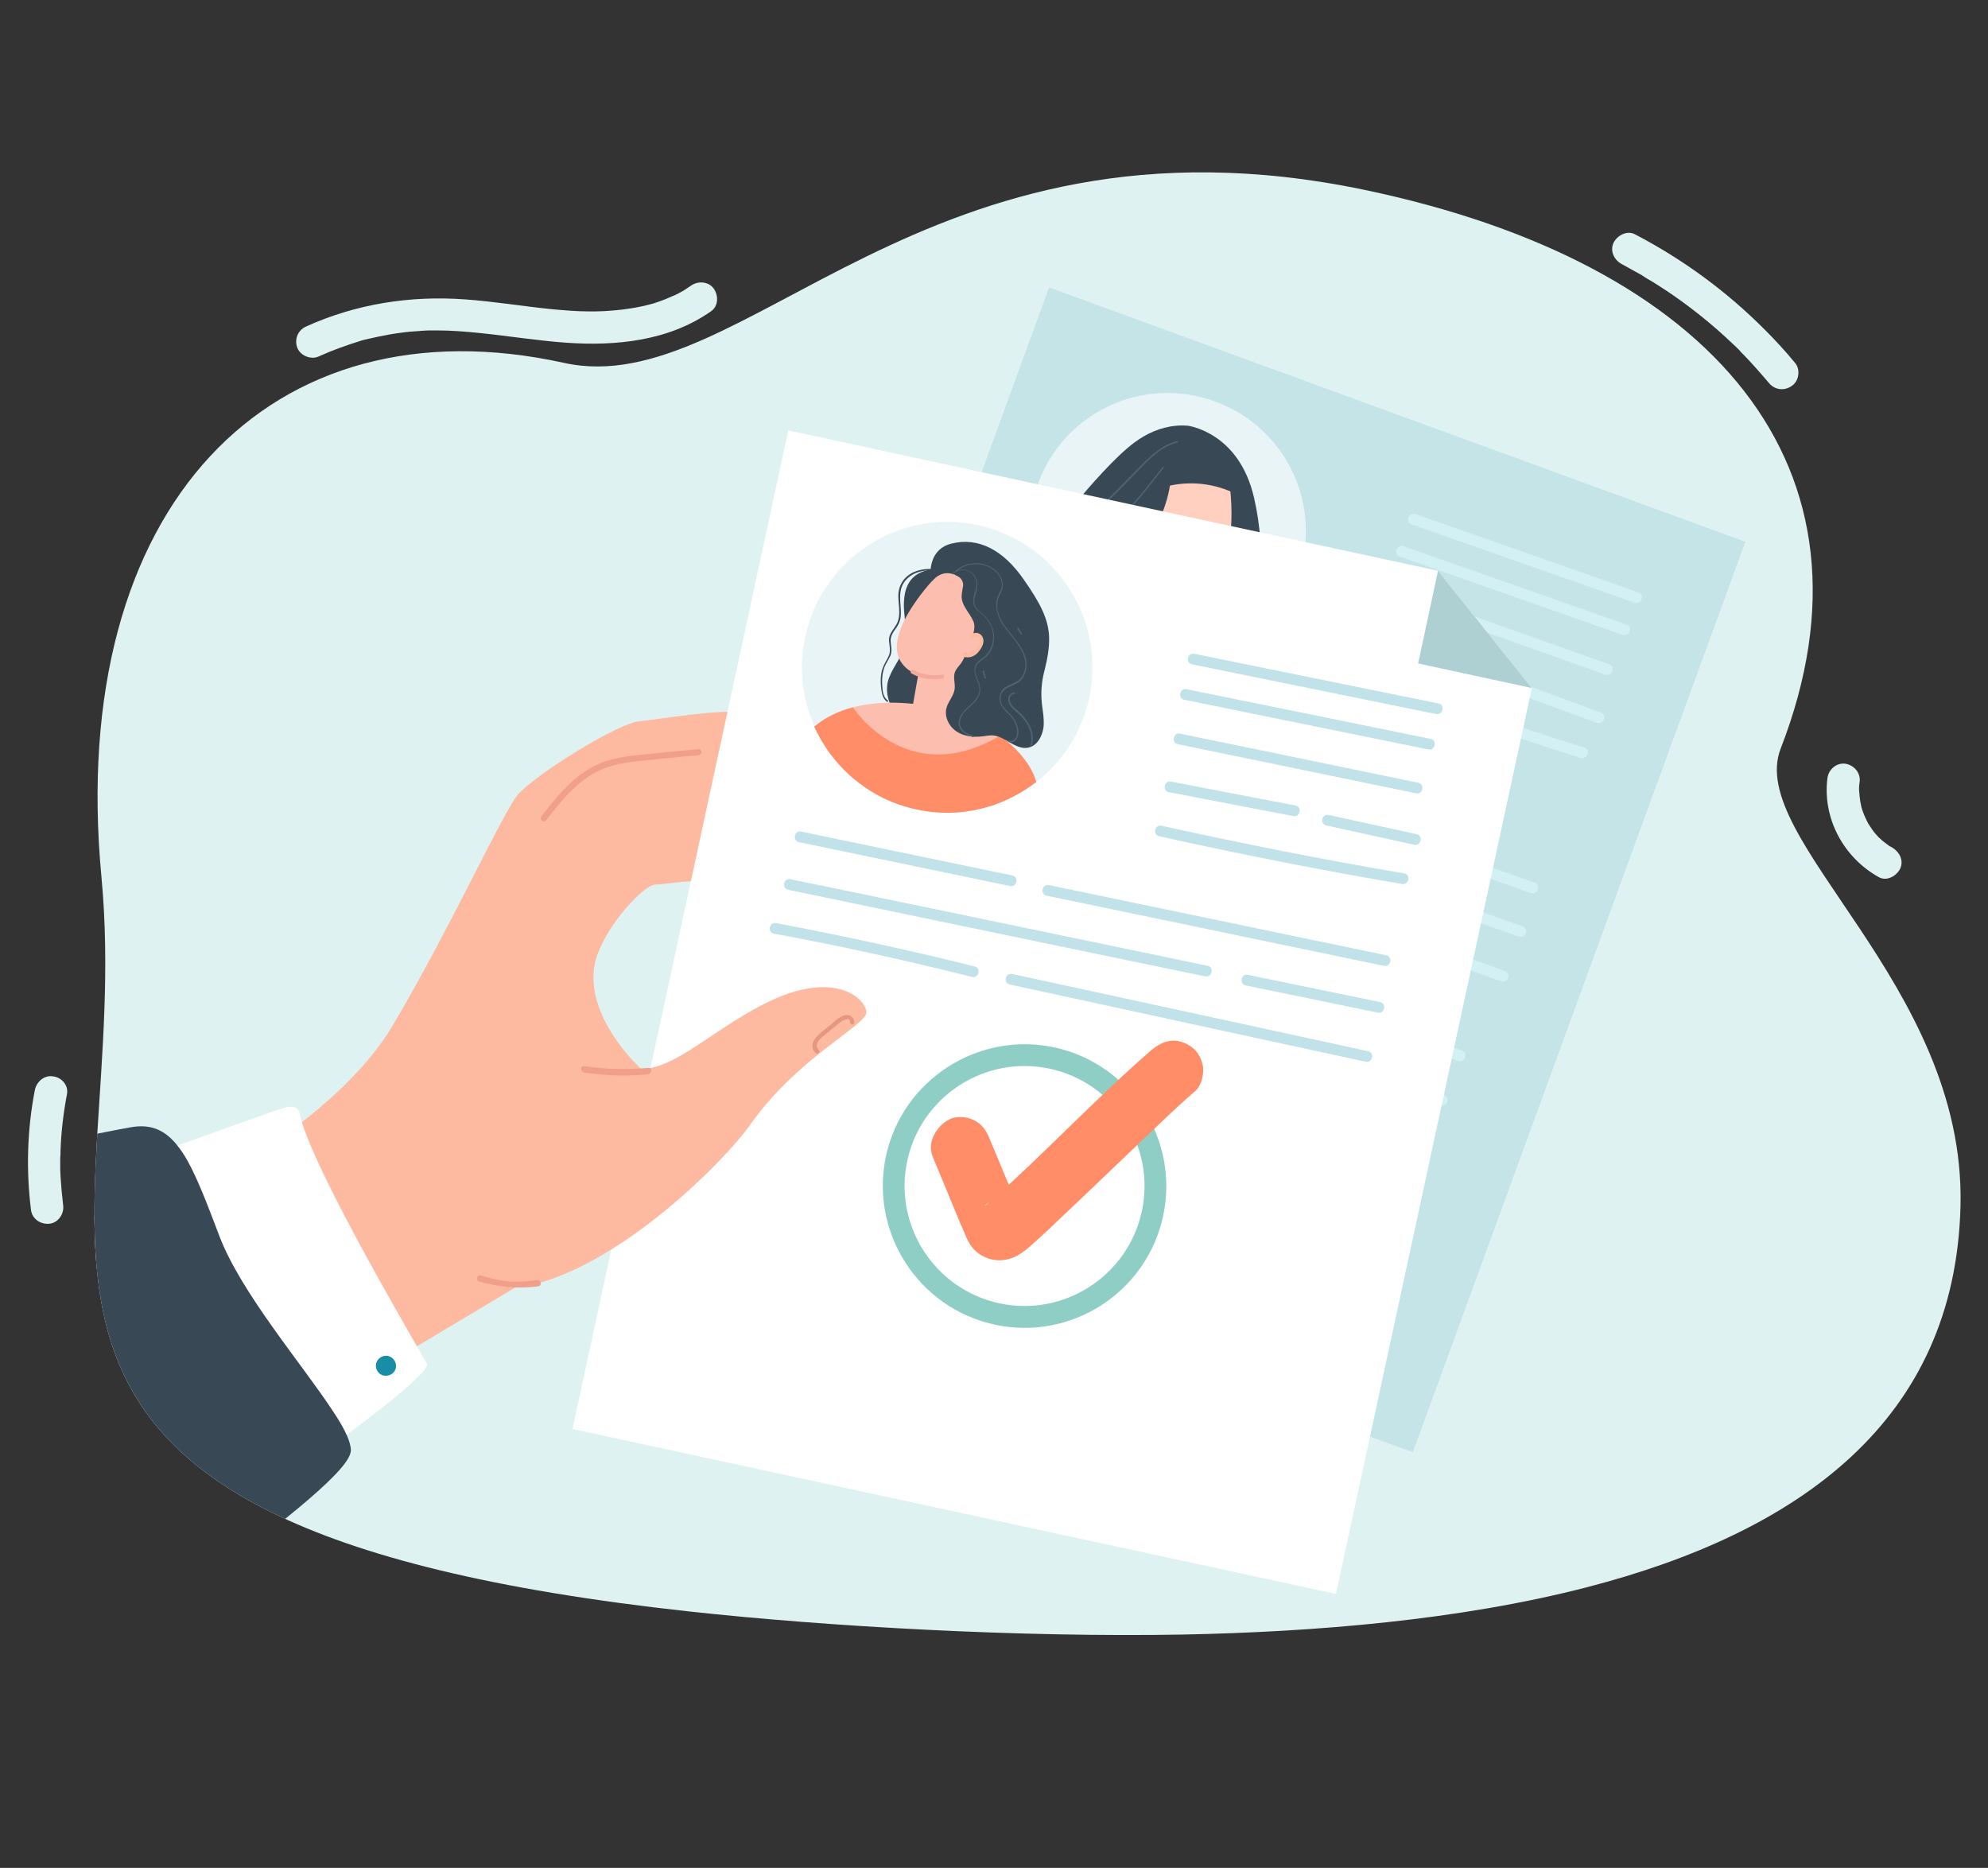 <?xml version="1.0" encoding="utf-8"?>
<!-- Generator: Adobe Illustrator 27.0.0, SVG Export Plug-In . SVG Version: 6.00 Build 0)  -->
<svg version="1.1" id="Camada_1" xmlns="http://www.w3.org/2000/svg" xmlns:xlink="http://www.w3.org/1999/xlink" x="0px" y="0px"
	 viewBox="0 0 679.9 638.8" style="enable-background:new 0 0 679.9 638.8;" xml:space="preserve">
<rect x="0" y="0" width="679.9" height="638.8" fill="#333333" stroke="none"/>
<style type="text/css">
	.st0{fill:#DFF2F2;}
	.st1{clip-path:url(#SVGID_00000093886984862108200260000007417120288155221678_);fill:#DFF2F2;}
	.st2{clip-path:url(#SVGID_00000093886984862108200260000007417120288155221678_);}
	.st3{fill:#C4E4E8;}
	.st4{fill:#E9F4F6;}
	.st5{fill:#384955;}
	.st6{fill:#FFCFBF;}
	.st7{fill:#FF9F89;}
	.st8{fill:#4D6371;}
	.st9{fill:#D3F0F4;}
	.st10{fill:#FDBAA0;}
	.st11{fill:#EF9F8A;}
	.st12{fill:#FFFFFF;}
	.st13{fill:#FCBFAF;}
	.st14{fill:#FF8D67;}
	.st15{fill:#F3A99C;}
	.st16{fill:#8FCEC5;}
	.st17{fill:#C0E2E8;}
	.st18{fill:#AFD0D3;}
	.st19{fill:#E79780;}
	.st20{fill:#198DA5;}
</style>
<g>
	<g>
		<path class="st0" d="M243.1,106.5c-14.4,10.1-32.4,11.9-49.5,10.7c-9.8-0.7-19.6-2.3-29.4-3.3c-4.9-0.5-9.8-0.9-14.7-0.9
			c-0.3,0-0.5,0-0.8,0c0.1,0,0.8,0,0.1,0c-0.6,0-1.2,0-1.8,0c-1.2,0-2.3,0.1-3.5,0.2c-2.1,0.1-4.3,0.3-6.4,0.6
			c-2.5,0.3-5.1,0.8-7.6,1.3c-1.2,0.3-2.4,0.5-3.6,0.8c-0.6,0.1-1.1,0.3-1.7,0.4c-0.2,0.1-0.5,0.1-0.7,0.2c-1.5,0.4,0.6-0.2-0.3,0.1
			c-4.8,1.5-9.6,3.2-14.2,5.3c-2.6,1.2-6.2-0.2-7.3-2.9c-1.1-2.9,0.1-6,2.9-7.3c17.2-7.8,35.8-10.7,54.6-9.3
			c9.7,0.7,19.4,2.3,29.1,3.3c4.4,0.4,8.8,0.8,13.2,0.8c0.5,0,0.9,0,1.4,0c0.3,0,1.1,0.1-0.1,0c0.2,0,0.5,0,0.7,0
			c1.1,0,2.1-0.1,3.2-0.1c2-0.1,3.9-0.3,5.9-0.5c2.3-0.3,4.5-0.6,6.7-1.1c1.1-0.2,2.2-0.5,3.3-0.8c-1.1,0.3,0.4-0.1,0.8-0.2
			c0.5-0.2,1-0.3,1.5-0.5c2.1-0.7,4.2-1.6,6.2-2.5c1-0.5,2-1,3-1.6c-1,0.6,0.4-0.3,0.7-0.5c0.5-0.3,1-0.7,1.5-1c2.4-1.7,6-1.5,7.8,1
			C245.8,101.1,245.7,104.8,243.1,106.5L243.1,106.5z"/>
	</g>
	<g>
		<path class="st0" d="M605,131c-2.8-3.3-5.7-6.6-8.7-9.7c-0.4-0.4-0.8-0.8-1.2-1.2c-0.4-0.5,0.1,0.1,0.2,0.1
			c-0.2-0.2-0.3-0.3-0.5-0.5c-0.8-0.8-1.6-1.6-2.4-2.3c-1.6-1.5-3.2-3-4.8-4.4c-6.5-5.7-13.5-11-20.8-15.6c-1.1-0.7-2.2-1.4-3.3-2
			c-0.5-0.3-1-0.6-1.4-0.9c-0.2-0.1-0.4-0.2-0.6-0.4c-1.3-0.8,0.6,0.3-0.2-0.1c-2.2-1.2-4.3-2.4-6.5-3.6c-2.6-1.3-4.3-4.4-3-7.3
			c1.2-2.5,4.5-4.4,7.3-3c16.5,8.6,31.5,19.6,44.6,32.8c3.6,3.6,7,7.3,10.2,11.2c1.9,2.2,1.4,6.1-1,7.8
			C610.3,133.8,607,133.4,605,131L605,131z"/>
	</g>
	<g>
		<path class="st0" d="M636,267.4c-0.1,0.7-0.2,1.4-0.2,2c0,0.3,0,0.5,0,0.8c-0.1,1.3-0.1-0.8,0-0.1c0.1,1.3,0.2,2.6,0.4,3.9
			c0.1,0.7,0.3,1.3,0.4,2c0.2,1-0.2-0.7,0,0c0.1,0.3,0.2,0.7,0.3,1c0.4,1.2,0.9,2.4,1.5,3.6c0.3,0.5,0.5,1.1,0.9,1.6
			c-0.4-0.6-0.3-0.6,0,0c0.2,0.3,0.4,0.6,0.6,0.9c0.7,1.1,1.5,2.1,2.4,3c0.1,0.1,0.2,0.2,0.3,0.3c0.3,0.3,0.2,0.2-0.3-0.3
			c0,0.1,0.5,0.5,0.6,0.6c0.5,0.5,1,0.9,1.5,1.3c0.5,0.4,1.1,0.8,1.6,1.2c0.2,0.2,0.5,0.3,0.7,0.4c1.2,0.8-1-0.6,0.2,0.1
			c2.5,1.4,4.3,4.3,3,7.3c-1.2,2.5-4.5,4.5-7.3,3c-12.1-6.7-19.4-20.2-17.6-34c0.4-2.9,3.2-5.3,6.2-4.8
			C634.1,261.7,636.4,264.3,636,267.4L636,267.4z"/>
	</g>
	<g>
		<path class="st0" d="M22.9,374.2c-1.2,6.4-2,12.9-2.2,19.4c0,0.8,0,1.6-0.1,2.4c0,0.4,0,0.7,0,1.1c0,0.1,0,1.5,0,0.9
			c0-0.6,0,0.5,0,0.6c0,0.4,0,0.9,0,1.3c0,0.8,0.1,1.6,0.1,2.4c0.2,3.3,0.5,6.6,0.9,9.9c0.4,2.9-1.7,6-4.7,6.3
			c-3,0.3-5.9-1.6-6.3-4.7c-1.7-13.6-1.3-27.5,1.3-40.9c0.5-2.8,3.1-5.3,6.2-4.8C21,368.4,23.5,371.1,22.9,374.2L22.9,374.2z"/>
	</g>
	<g>
		<defs>
			<path id="SVGID_1_" d="M34.7,300c11.8,125-67.9,221.7,201,251.1c47.6,5.2,113.4,8.9,168.9,7.9c45-0.9,94.5-4.9,138.2-16.2
				c72.2-18.7,126-56.7,127.7-130.6C672.2,336.4,596.9,287,609,256c37.3-96.2-23.2-166.2-142.5-191.1c-151-31.5-212,72.8-273.6,59.2
				C93,102.1,22.7,172.7,34.7,300z"/>
		</defs>
		<clipPath id="SVGID_00000029005669677485296220000016021260683068426399_">
			<use xlink:href="#SVGID_1_"  style="overflow:visible;"/>
		</clipPath>
		<path style="clip-path:url(#SVGID_00000029005669677485296220000016021260683068426399_);fill:#DFF2F2;" d="M34.7,300
			c11.8,125-67.9,221.7,201,251.1c47.6,5.2,113.4,8.9,168.9,7.9c45-0.9,94.5-4.9,138.2-16.2c72.2-18.7,126-56.7,127.7-130.6
			C672.2,336.4,596.9,287,609,256c37.3-96.2-23.2-166.2-142.5-191.1c-151-31.5-212,72.8-273.6,59.2C93,102.1,22.7,172.7,34.7,300z"
			/>
		<g style="clip-path:url(#SVGID_00000029005669677485296220000016021260683068426399_);">
			<g>
				
					<rect x="294.4" y="131.7" transform="matrix(0.939 0.343 -0.343 0.939 127.524 -126.354)" class="st3" width="253.6" height="331.6"/>
			</g>
			<g>
				<g>
					<path class="st4" d="M443.7,197.7c-3.9,10.8-11.4,19.3-20.7,24.7c-0.5,0.3-1.1,0.6-1.7,0.9c-4.5,2.4-9.5,4-14.6,4.9
						c-7.7,1.2-15.8,0.6-23.6-2.3c-7.3-2.7-13.6-7-18.6-12.4c-2.9-3.1-5.3-6.6-7.2-10.4c-1.4-2.7-2.5-5.5-3.3-8.3
						c-2.7-9.3-2.6-19.6,1-29.4c8.9-24.5,36-37.1,60.5-28.1C440.1,146.2,452.7,173.3,443.7,197.7z"/>
				</g>
				<g>
					<g>
						<path class="st5" d="M428.9,170.3c-5.1-22.5-22.6-24.7-22.6-24.7c-5.5-0.5-10.8,1.1-15.1,3.6c-4.3,2.5-7.8,5.9-11.2,9.3
							c-3.8,3.9-7.4,7.9-10.8,12c-0.7,0.8-1.3,1.7-1.4,2.7c-0.1,0.9,0.4,1.9,1,2.7c4.7,7.7,14,12.7,23.3,16
							c12.6,4.6,26,6.9,39.2,6.9C431.6,189.4,431.1,179.8,428.9,170.3z"/>
					</g>
					<g>
						<path class="st6" d="M421.4,223.3c-4.5,2.4-9.5,4-14.6,4.9c-7.7,1.2-15.8,0.6-23.6-2.3c-7.3-2.7-13.6-7-18.6-12.4
							c-2.9-3.1-5.3-6.6-7.2-10.4c4-1.7,8.8-2.8,14.1-3c3.9-0.2,8,0,12.2,0.7l0,0c2.2,0.3,4.4,0.8,6.6,1.4c3.9,1,7.5,2.3,10.9,3.9
							c3.9,1.8,7.4,3.9,10.4,6.2C416.1,215.6,419.4,219.4,421.4,223.3z"/>
					</g>
					<g>
						<g>
							<g>
								<g>
									<g>
										<path class="st6" d="M399.7,219.2c4.5,0.6,0.8-11.4,0.8-11.4l7.6-17.2c2.2-5,0.1-10.9-4.7-13.1c-4.8-2.2-7.3-2.4-9.5,2.6
											l-10.5,21.4C381.2,206.5,393.3,218.4,399.7,219.2z"/>
									</g>
								</g>
							</g>
						</g>
					</g>
					<g>
						<g>
							<g>
								<g>
									<path class="st6" d="M420.1,162.4c0,0,5.5,31.2-8.3,35.2c-8.5,2.5-16-4.3-24.3-15.7C380.4,172.2,406.4,137.2,420.1,162.4z"
										/>
								</g>
							</g>
						</g>
					</g>
					<g>
						<g>
							<g>
								<g>
									<g>
										<path class="st7" d="M395.4,193.4c3.2,3,6.8,4.9,11.1,5.4c0.9,0.1,1.1-1.4,0.1-1.5c-4.1-0.4-7.4-2.3-10.4-5.1
											C395.5,191.5,394.7,192.7,395.4,193.4L395.4,193.4z"/>
									</g>
								</g>
							</g>
						</g>
					</g>
					<g>
						<path class="st5" d="M422.4,165.9c0.5-1.8,0-3.7-1-5.3c-0.9-1.6-2.3-2.9-3.6-4.2c-1.2-1.1-2.4-2.3-3.9-3
							c-1.5-0.7-3.2-0.9-4.9-0.9c-5.1-0.2-10.4,0.6-14.9,3.1c-0.2,0.1-0.4,0.2-0.5,0.5c-0.1,0.2,0,0.4,0,0.5c1,3.4,2.3,7.1,1.3,10.5
							c2.2-0.3,4.4-0.9,6.6-1.3c7-1.2,14.3-0.2,20.7,2.9L422.4,165.9z"/>
					</g>
					<g>
						<path class="st5" d="M400.6,162.2l-1.3-3c-4.6-0.1-9.1,2.3-12.1,5.8c-3,3.5-4.5,8.2-4.6,12.8c-0.1,2.3,0.2,4.7,1.6,6.5
							c1,1.4,2.6,2.3,4.1,3.1c0.3,0.2,0.7,0.4,1,0.3c0.4,0,0.7-0.3,0.9-0.6C396.3,180.4,399.9,171.4,400.6,162.2z"/>
					</g>
					<g>
						<g>
							<path class="st8" d="M402.6,150.8c-5,1.3-8.8,4.7-12.3,8.3c-4.7,4.8-9.4,9.6-14.1,14.3c-0.3,0.2,0.1,0.7,0.3,0.4
								c4.4-4.3,8.7-8.6,12.9-13c3.8-3.9,7.7-8.1,13.2-9.4C403,151.2,402.9,150.7,402.6,150.8L402.6,150.8z"/>
						</g>
					</g>
					<g>
						<g>
							<path class="st8" d="M397.6,159.8c-5.2,6.3-10.2,13.7-16.8,18.5c-0.3,0.2,0.1,0.6,0.3,0.4c6.7-4.9,11.7-12.3,16.9-18.7
								C398.3,159.9,397.8,159.6,397.6,159.8L397.6,159.8z"/>
						</g>
					</g>
				</g>
				<g>
					<path class="st5" d="M421.4,223.3c-4.5,2.4-9.5,4-14.6,4.9c-7.7,1.2-15.8,0.6-23.6-2.3c-7.3-2.7-13.6-7-18.6-12.4
						c-2.9-3.1-5.3-6.6-7.2-10.4c4-1.7,8.8-2.8,14.1-3c3.6,3.6,10.9,10.1,18.8,13.8l0,0c3.8,1.8,7.8,2.9,11.5,2.7
						c3.5-0.2,6.9-1.5,9.8-4.5C416.1,215.6,419.4,219.4,421.4,223.3z"/>
				</g>
			</g>
			<g>
				<g>
					<path class="st9" d="M340.9,239.8c22,7.8,44,15.6,65.9,23.4c2.3,0.8,3.7-2.7,1.4-3.5c-22-7.8-44-15.6-65.9-23.4
						C340,235.5,338.6,239,340.9,239.8L340.9,239.8z"/>
				</g>
			</g>
			<g>
				<g>
					<path class="st9" d="M335.3,254.6c15.8,5.6,31.6,11.2,47.4,16.8c20.1,7.1,40.2,14.3,60.3,21.4c7.5,2.7,15,5.3,22.5,8
						c2.3,0.8,3.7-2.7,1.4-3.5c-15.8-5.6-31.6-11.2-47.4-16.8c-20.1-7.1-40.2-14.3-60.3-21.4c-7.5-2.7-15-5.3-22.5-8
						C334.4,250.3,333,253.8,335.3,254.6L335.3,254.6z"/>
				</g>
			</g>
			<g>
				<g>
					<path class="st9" d="M418.1,268c28.6,10.2,57.3,20.4,85.9,30.5c6.5,2.3,13,4.6,19.5,6.9c2.3,0.8,3.7-2.7,1.4-3.5
						c-28.6-10.2-57.3-20.4-85.9-30.5c-6.5-2.3-13-4.6-19.5-6.9C417.2,263.7,415.8,267.2,418.1,268L418.1,268z"/>
				</g>
			</g>
			<g>
				<g>
					<path class="st9" d="M478.1,305.7c13.8,4.9,27.5,9.7,41.3,14.6c2.3,0.8,3.7-2.7,1.4-3.5c-13.8-4.9-27.5-9.7-41.3-14.6
						C477.3,301.4,475.9,304.9,478.1,305.7L478.1,305.7z"/>
				</g>
			</g>
			<g>
				<g>
					<path class="st9" d="M328.7,268.1c20.8,6.9,41.5,14.5,61.8,22.7c2.2,0.9,3.6-2.6,1.4-3.5c-20.4-8.2-41-15.8-61.8-22.7
						C327.8,263.9,326.4,267.4,328.7,268.1L328.7,268.1z"/>
				</g>
			</g>
			<g>
				<g>
					<path class="st9" d="M402.3,295c37,13.5,74,27.1,111,40.6c2.3,0.8,3.7-2.7,1.4-3.5c-37-13.5-74-27.1-111-40.6
						C401.4,290.7,400.1,294.2,402.3,295L402.3,295z"/>
				</g>
			</g>
			<g>
				<g>
					<path class="st9" d="M314.5,297.1c15.8,5.6,31.6,11.2,47.4,16.8c20.1,7.1,40.2,14.3,60.3,21.4c7.5,2.7,15,5.3,22.5,8
						c2.3,0.8,3.7-2.7,1.4-3.5c-15.8-5.6-31.6-11.2-47.4-16.8c-20.1-7.1-40.2-14.3-60.3-21.4c-7.5-2.7-15-5.3-22.5-8
						C313.6,292.8,312.2,296.3,314.5,297.1L314.5,297.1z"/>
				</g>
			</g>
			<g>
				<g>
					<path class="st9" d="M457.3,348.2c13.8,4.9,27.5,9.7,41.3,14.6c2.3,0.8,3.7-2.7,1.4-3.5c-13.8-4.9-27.5-9.7-41.3-14.6
						C456.4,343.9,455,347.4,457.3,348.2L457.3,348.2z"/>
				</g>
			</g>
			<g>
				<g>
					<path class="st9" d="M307.9,310.6c20.8,6.9,41.5,14.5,61.8,22.7c2.2,0.9,3.6-2.6,1.4-3.5c-20.4-8.2-41-15.8-61.8-22.7
						C307,306.4,305.6,309.9,307.9,310.6L307.9,310.6z"/>
				</g>
			</g>
			<g>
				<g>
					<path class="st9" d="M381.5,337.5c37,13.5,74,27.1,111,40.6c2.3,0.8,3.7-2.7,1.4-3.5c-37-13.5-74-27.1-111-40.6
						C380.6,333.2,379.2,336.6,381.5,337.5L381.5,337.5z"/>
				</g>
			</g>
			<g>
				<g>
					<g>
						<path class="st9" d="M482.7,179.3c25.4,8.9,50.8,17.9,76.3,26.8c2.3,0.8,3.7-2.7,1.4-3.5c-25.4-8.9-50.8-17.9-76.3-26.8
							C481.8,175,480.4,178.5,482.7,179.3L482.7,179.3z"/>
					</g>
				</g>
				<g>
					<g>
						<path class="st9" d="M478.6,190.3c25.4,8.9,50.8,17.9,76.3,26.8c2.3,0.8,3.7-2.7,1.4-3.5c-25.4-8.9-50.8-17.9-76.3-26.8
							C477.8,186,476.4,189.5,478.6,190.3L478.6,190.3z"/>
					</g>
				</g>
				<g>
					<g>
						<path class="st9" d="M474.6,204.3c24.8,8.8,49.6,17.6,74.4,26.4c2.3,0.8,3.7-2.7,1.4-3.5c-24.8-8.8-49.6-17.6-74.4-26.4
							C473.7,200,472.3,203.5,474.6,204.3L474.6,204.3z"/>
					</g>
				</g>
				<g>
					<g>
						<path class="st9" d="M469.6,219.4c13,4.4,26,8.8,38.9,13.3c2.3,0.8,3.7-2.7,1.4-3.5c-13-4.4-26-8.8-38.9-13.3
							C468.7,215.1,467.3,218.6,469.6,219.4L469.6,219.4z"/>
					</g>
				</g>
				<g>
					<g>
						<path class="st9" d="M518.7,237.1c9.1,3.4,18.3,6.8,27.4,10.1c2.3,0.8,3.7-2.7,1.4-3.5c-9.1-3.4-18.3-6.8-27.4-10.1
							C517.8,232.8,516.4,236.3,518.7,237.1L518.7,237.1z"/>
					</g>
				</g>
				<g>
					<g>
						<path class="st9" d="M464.6,233.1c25.1,9.3,50.4,18,75.9,26.1c2.3,0.7,3.7-2.8,1.4-3.5c-25.5-8-50.8-16.7-75.9-26.1
							C463.7,228.8,462.3,232.3,464.6,233.1L464.6,233.1z"/>
					</g>
				</g>
			</g>
		</g>
		<g style="clip-path:url(#SVGID_00000029005669677485296220000016021260683068426399_);">
			<g>
				<g>
					<path class="st10" d="M20.1,423.3l91.4,55.7c57.7-34.5,77.7-46.4,77.8-46.5c2.5-2.9,14.3-17.5,21-21.7
						c-6.5-13.1-9.9-20-12.7-25.5c0-0.1,2.6-104.6,2.5-104.7c-4.9,5.8-67.6,87.8-97.4,103.6c0,0,0,0,0,0c-1.1,0.6-0.7,0.3-0.9,0.6
						c-1.6,2.6-36.7,17.6-79.7,35.2L20.1,423.3z"/>
				</g>
			</g>
			<g>
				<path class="st10" d="M186,303.5c1.2,0.7,29,5.8,26.1,9.4c-11.4,14-14.5,35.6-9.8,43.3c9.1,14.7,26.6,8.7,28.5,7.9l-45.6,42.7
					c-12.4,1.9-80.6,4.7-80.5,0.5C105.1,390.3,182.9,301.9,186,303.5z"/>
			</g>
			<g>
				<path class="st10" d="M87.6,394.8c0,0,31.9-19.3,46.4-43.6c20.2-33.9,38.8-75.3,43.5-79.9c7.9-8,33.9-23.8,40.9-24.6
					c7.1-0.7,30-4.6,34.6-2.8c4.6,1.8-9.2,17.9-26.5,27.1c-17.3,9.2-35.9,25.2-35.9,25.2l-27.7,86.3L87.6,394.8z"/>
			</g>
			<g>
				<path class="st10" d="M158.9,326.8c0,0,30.9-59,47-66.2c16.1-7.2,34.7-12.3,45.5-6.2c10.8,6.1,30.8,24.3,30.3,27.9
					c-0.5,3.6-17.8,3.9-29.4-0.7c-11.6-4.6-42.8,9.1-42.8,9.1l-34.3,37.9L158.9,326.8z"/>
			</g>
			<g>
				<path class="st10" d="M161.9,385.2c0,0,30.1-94.6,38.2-104.6c8.1-10,44.4-7.3,55.8-5.2c11.3,2.1,33.5,29,33.5,36.8
					c0,9.5-19.5,2.9-31.8-6c-11.3-8.2-27.7-3.7-33.4-3.7c-1.6,0-4.9,2.4-8.3,6.1c-4.5,4.7-9.3,11.5-11.5,17.4
					C197,346,219.7,366,219.7,366L161.9,385.2z"/>
			</g>
			<g>
				<g>
					<path class="st11" d="M238.9,258.3c-5.3,0.4-10.7,1-16,1.5c-5.2,0.6-10.6,0.9-15.5,2.7c-8.9,3.1-15,10.8-20.6,18
						c-0.9,1.1-2.5-0.3-1.6-1.4c5.7-7.3,11.9-15,20.9-18.4c4.9-1.8,10.1-2.3,15.3-2.8c5.8-0.6,11.6-1.2,17.5-1.7
						C240.1,256,240.3,258.1,238.9,258.3L238.9,258.3z"/>
				</g>
			</g>
			<g>
				<g>
					<polygon class="st12" points="456.9,545.1 195.8,488.7 269.6,147.2 491.8,195.2 523.9,235.3 					"/>
				</g>
				<g>
					<g>
						<path class="st4" d="M372.5,238.7c-2.6,11.9-9.2,21.8-18,28.7c-4.8,3.7-10.3,6.6-16.1,8.4c-7.8,2.4-16.4,2.9-24.9,1
							c-8.1-1.7-15.2-5.3-21.2-10.3c-5.9-4.9-10.6-11.1-13.7-18c-4.2-9.3-5.6-20.1-3.2-30.8c5.8-26.8,32.3-43.9,59.1-38.1
							C361.2,185.4,378.3,211.9,372.5,238.7z"/>
					</g>
					<g>
						<g>
							<g>
								<path class="st5" d="M319,194.6c-3.5-0.2-7.2,0.6-9.7,3.4c-1.1,1.3-1.8,2.9-2,4.6c-0.2,1.8,0.1,3.6,0.2,5.3
									c0.1,1.8,0.1,3.7-0.8,5.4c-0.8,1.6-2.2,2.9-2.6,4.7c-0.3,1.9,0.6,3.7,0.1,5.6c-0.3,1-0.8,1.8-1.3,2.7
									c-0.5,0.9-0.9,1.8-1.2,2.7c-0.6,2.1-0.6,4.5-0.3,6.7c0.2,1.6,0.6,3.4,2,4.3c0.3,0.2,0.5-0.3,0.2-0.5
									c-1.3-0.9-1.7-2.6-1.8-4.1c-0.2-2-0.2-4,0.3-5.9c0.2-1,0.6-1.9,1.1-2.8c0.4-0.8,0.9-1.5,1.3-2.4c0.7-1.7,0.2-3.3,0.1-5
									c-0.1-1.9,1-3.3,2.1-4.8c0.9-1.4,1.4-2.9,1.4-4.5c0.1-3.4-1-7,0.7-10.2c2.1-3.7,6.4-5,10.3-4.7
									C319.4,195.1,319.4,194.6,319,194.6L319,194.6z"/>
							</g>
						</g>
						<g>
							<path class="st5" d="M329.5,220c0.9-4.6,2-9.2,3.3-13.7L320,194.5c-2.7,0.3-5.5,1-7.5,2.8c-3.1,2.8-3.6,7.4-3.3,11.6
								c0.3,4.1,1.1,8.4,0,12.4c-1.2,4.3-4.6,7.7-5.6,12c-1,4.8,1.2,9.8,4.8,13c3.6,3.1,8.3,4.6,13,5.2c0.2,0,0.5,0.1,0.7,0
								c0.4-0.2,0.6-0.6,0.8-1C326.8,240.8,327.6,230.2,329.5,220z"/>
						</g>
						<g>
							<path class="st13" d="M354.4,267.4c-4.8,3.7-10.3,6.6-16.1,8.4c-7.2-0.3-16.2-1.5-25.7-3.6c-7.5-1.6-14.5-3.6-20.4-5.7
								c-5.9-4.9-10.6-11.1-13.7-18c3.4-2.9,7.9-5.2,13.2-6.6l0,0c3.8-1,8-1.5,12.5-1.6c2.6,0,5.3,0.1,8,0.4
								c2.3,0.3,4.6,0.6,6.9,1.1c1.5,0.3,3,0.7,4.4,1.1c0.6,0.2,1.1,0.3,1.7,0.5c0.4,0.1,0.8,0.2,1.2,0.4c0.7,0.2,1.5,0.5,2.2,0.8
								c0.2,0.1,0.3,0.1,0.5,0.2c4.9,1.9,9.3,4.2,13,6.9c0.6,0.5,1.2,0.9,1.8,1.4c0,0,0,0,0,0C349.2,257.4,352.9,262.3,354.4,267.4z
								"/>
						</g>
						<g>
							<path class="st14" d="M354.4,267.4c-4.8,3.7-10.3,6.6-16.1,8.4c-7.8,2.4-16.4,2.9-24.9,1c-8.1-1.7-15.2-5.3-21.2-10.3
								c-5.9-4.9-10.6-11.1-13.7-18c3.4-2.9,7.9-5.2,13.2-6.6l0,0c0,0,18.2,28.2,49.8,10c0.2-0.1,0.3-0.2,0.5-0.3
								c0.6,0.5,1.2,0.9,1.8,1.4c0,0,0,0,0,0C349.2,257.4,352.9,262.3,354.4,267.4z"/>
						</g>
						<g>
							<g>
								<g>
									<g>
										<g>
											<path class="st13" d="M315.4,248.3c-4.1-1.4-3.7-4.7-2.8-9.4l3.3-18.7c0.9-5.3,5.7-8.9,10.6-8.1c4.9,0.8,5.2,1.8,4.3,7.1
												l-3.5,22.4C326.3,246.8,319.8,250.2,315.4,248.3z"/>
										</g>
									</g>
								</g>
							</g>
						</g>
						<g>
							<g>
								<g>
									<g>
										<path class="st13" d="M320.5,196.8c0,0-19.7,20-12,30.1c4.7,6.2,13.5,5,25.1,0.9C343.7,224.3,343,185.4,320.5,196.8z"/>
									</g>
								</g>
							</g>
						</g>
						<g>
							<g>
								<g>
									<g>
										<g>
											<path class="st15" d="M322.3,232.1c-3.8,0.5-7.3,0.1-10.6-1.8c-0.7-0.4,0-1.6,0.7-1.2c3.1,1.8,6.4,2.1,10,1.6
												C323.2,230.7,323.1,232,322.3,232.1L322.3,232.1z"/>
										</g>
									</g>
								</g>
							</g>
						</g>
						<g>
							<path class="st5" d="M345.2,221.4c0.6-2.8,0.7-5.7,0.7-8.5c0-2.9,0.1-5.9-0.9-8.6c-1.7-4.6-5.9-7.5-10.1-9.8l-8.2,2.1
								c1.7,0.5,2.8,2.1,2.7,3.6c-0.2,1.4-0.6,2.9-0.5,4.3c0.3,3,2.8,5.2,4,8c0.8,1.8,0,4-0.4,6c-0.3,1.8,0,3.4-0.1,5.2
								c0,0.9,0.2,1.8,0,2.6c-0.2,0.9-0.8,1.7-1.2,2.5c-0.7,1.3-0.9,2.9-0.4,4.2c0.4,1.4,1.6,2.5,3,2.8c2.4,0.5,4.6-1.6,6.1-3.6
								C342.2,229.1,344.3,225.4,345.2,221.4z"/>
						</g>
						<g>
							<path class="st5" d="M356.9,248.6c0.3-3.2-0.5-6.3-0.7-9.5c-0.2-3.4,0.2-6.8,1.1-10.1c0.9-3.7,1.6-7.3,1.5-11.1
								c-0.2-6.1-3-11.6-8.6-19.6c-7-10.2-15.6-14.7-24.8-12.4c-9.2,2.3-7.1,13.4-6.7,12.9c7.2-8.3,16.8,3.6,17,14.1l-5.2,7
								c0.3,2.4-0.4,4.9-1.8,6.9c-0.8,1.1-1.8,2-2.2,3.3c-0.5,1.7,0.2,3.6,0,5.5c-0.3,2.4-2.2,4.2-2.8,6.5c-0.8,3.1,0.9,6.4,3.5,8.1
								c2.6,1.7,5.9,2,9,1.6c1.1-0.1,2.3-0.4,3.4-0.3c2.2,0.2,4,1.4,5.9,2.5c1.9,1.1,4,2.1,6.1,1.7
								C354.7,255.1,356.5,251.8,356.9,248.6z"/>
						</g>
						<g>
							<g>
								<g>
									<g>
										<g>
											<path class="st13" d="M328.8,219.1c0,0,4.3-3.7,6-1.9c1.7,1.9-0.3,6.7-2.6,6.9c-2.3,0.2-3.6-3.6-3.4-4.3L328.8,219.1z"/>
										</g>
									</g>
								</g>
							</g>
							<g>
								<g>
									<g>
										<g>
											<g>
												<path class="st10" d="M330.3,223.5c-0.3-0.6-0.2-0.1,0.1-0.1c0.1,0,0.4,0.1,0.5,0.1c0.6,0,1.2-0.1,1.7-0.4
													c0.9-0.5,1.5-1.4,2-2.3c0.3-0.5,0.7-1.1,0.6-1.8c-0.2-1.3-1.4-1.5-2.4-1c-0.7,0.4-1.2-0.8-0.5-1.2
													c1.5-0.8,3.4-0.3,3.9,1.5c0.6,1.7-0.7,3.7-1.8,4.9c-0.9,1-2.1,1.6-3.4,1.6c-0.7,0-1.6,0-1.9-0.7
													C328.8,223.2,329.9,222.7,330.3,223.5L330.3,223.5z"/>
											</g>
										</g>
									</g>
								</g>
							</g>
						</g>
						<g>
							<g>
								<path class="st8" d="M325.9,196.3c1.8-1.7,4.6-1.9,6.4-0.2c0.8,0.8,1.4,1.8,1.6,3c0.2,1.2-0.2,2.5-0.6,3.7
									c-0.3,1.1-0.6,2.3-0.4,3.5c0.2,1.1,0.9,2,1.7,2.7c0.8,0.8,1.7,1.4,2.5,2.3c0.8,0.9,1.4,1.9,1.9,3.1c0.9,2.3,0.9,5-0.2,7.3
									c-0.5,1.1-1.3,2.2-2.3,3c-0.9,0.7-1.9,1.2-2.6,2.2c-1.5,2.2,0,4.8,0.7,7c0.5,1.4,0.5,2.8-0.2,4.1c-0.6,1.2-1.6,2.2-2.6,3.1
									c-1.9,1.7-4.3,3.9-3.9,6.8c0.4,2.5,2.9,3.5,4.9,4.2c0.3,0.1,0.4-0.4,0.1-0.5c-2.2-0.7-4.9-1.9-4.6-4.8
									c0.3-2.8,2.8-4.4,4.6-6.2c0.9-0.9,1.7-1.9,2.1-3.2c0.4-1.2,0.3-2.4-0.1-3.6c-0.4-1.3-1.1-2.6-1.3-3.9
									c-0.2-1.5,0.3-2.6,1.4-3.5c1-0.8,2-1.4,2.8-2.3c0.8-0.9,1.3-1.9,1.7-3c0.8-2.3,0.6-4.8-0.3-6.9c-0.4-1-1-1.9-1.7-2.8
									c-0.8-0.9-1.7-1.6-2.6-2.4c-0.9-0.9-1.7-1.9-1.7-3.2c0-1.3,0.5-2.5,0.8-3.7c0.3-1.3,0.4-2.5,0-3.8c-0.4-1.1-1.1-2.1-2.1-2.7
									c-2-1.4-4.8-1-6.5,0.7C325.3,196.2,325.7,196.5,325.9,196.3L325.9,196.3z"/>
							</g>
						</g>
						<g>
							<g>
								<path class="st8" d="M327.3,195.2c3.9-3.2,10-3,13.5,0.6c0.9,1,1.7,2.3,1.8,3.7c0.2,1.6-0.7,2.9-1.3,4.3
									c-1.1,2.7-0.5,5.7,0.7,8.2c1.4,2.7,3.5,4.9,5.3,7.3c1.7,2.3,3.3,4.9,3.4,7.8c0,1.4-0.3,2.8-1,4c-0.7,1.2-1.8,2-3,2.5
									c-1.1,0.5-2.3,0.9-3.3,1.7c-1,0.8-1.5,2.1-1.6,3.4c-0.1,2.6,2,4.3,3.5,5.9c1,1,1.7,2.2,2.2,3.6c0.4,1.4,0.7,3.4-0.5,4.6
									c-0.5,0.5-1.3,0.8-2,0.4c-0.3-0.1-0.5,0.3-0.2,0.5c1.1,0.5,2.3,0,2.9-1c0.8-1.3,0.7-2.9,0.3-4.3c-0.4-1.4-1.1-2.6-2-3.6
									c-0.9-1-1.9-1.9-2.7-2.9c-0.9-1.1-1.3-2.5-1-3.9c0.4-1.6,1.6-2.5,3.1-3.2c1.2-0.5,2.4-1,3.4-1.8c1-0.9,1.6-2.1,2-3.4
									c1.7-6.3-4-11-7.2-15.6c-1.8-2.6-3.2-5.9-2.2-9.2c0.5-1.5,1.5-2.8,1.6-4.4c0.1-1.3-0.4-2.6-1.1-3.7c-2.9-4.3-9-5.2-13.3-2.8
									c-0.6,0.3-1.1,0.7-1.6,1.1C326.7,194.9,327,195.4,327.3,195.2L327.3,195.2z"/>
							</g>
						</g>
						<g>
							<g>
								<path class="st8" d="M346.9,236.8c-1.1,0-2,1-2.1,2.2c-0.1,1.4,0.8,2.6,1.7,3.5c1.1,1,2.3,2,3.3,3.1c1,1.2,1.9,2.6,2.4,4.1
									c0.6,1.7,0.7,3.6,0.2,5.3c-0.1,0.3,0.4,0.4,0.5,0.1c1-3.5-0.3-7-2.5-9.7c-0.6-0.7-1.1-1.3-1.8-1.9c-0.7-0.6-1.5-1.2-2.1-1.9
									c-0.6-0.6-1.2-1.5-1.2-2.4c0-0.9,0.6-1.9,1.6-1.9C347.3,237.3,347.3,236.8,346.9,236.8L346.9,236.8z"/>
							</g>
						</g>
						<g>
							<g>
								<path class="st8" d="M336.1,229.5c0.1,0.9,0.3,1.7,0.7,2.5c0.1,0.3,0.6,0,0.4-0.3c-0.3-0.7-0.5-1.5-0.6-2.2
									C336.6,229.2,336.1,229.2,336.1,229.5L336.1,229.5z"/>
							</g>
						</g>
						<g>
							<g>
								<path class="st8" d="M347.9,215c0.4,0.6,0.8,1.2,1.2,1.9c0.2,0.3,0.6,0,0.4-0.3c-0.4-0.6-0.8-1.2-1.2-1.9
									C348.2,214.4,347.8,214.7,347.9,215L347.9,215z"/>
							</g>
						</g>
					</g>
				</g>
				<g>
					<g>
						<path class="st16" d="M340.2,453c-26.1-5.6-42.8-31.5-37.2-57.6c5.6-26.1,31.5-42.8,57.6-37.2c26.1,5.6,42.8,31.5,37.2,57.6
							C392.2,442,366.3,458.7,340.2,453z M359.1,365.5c-22.1-4.8-44,9.3-48.8,31.4c-4.8,22.1,9.3,44,31.4,48.8
							c22.1,4.8,44-9.3,48.8-31.4C395.3,392.2,381.2,370.3,359.1,365.5z"/>
					</g>
					<g>
						<g>
							<path class="st14" d="M319,395.6c2.3,5.6,4.7,11.2,7,16.9c1.1,2.7,2.2,5.4,3.4,8.1c0.7,1.7,1.4,3.5,2.4,5
								c2.2,3.5,6.3,5.5,10.4,5.4c5.5-0.2,9.3-4,13.1-7.5c2.1-1.9,4.2-3.8,6.2-5.8c11.1-10.4,22-21,33-31.4c4.7-4.5,9.4-9,14.3-13.2
								c1.9-1.6,2.8-5.1,2.7-7.5c-0.1-2.5-1.4-5.3-3.3-7c-2.1-1.7-4.7-2.9-7.5-2.7c-2.8,0.3-4.8,1.5-7,3.3c-19,16.5-36.2,35-55,51.7
								c-0.4,0.3-0.8,0.7-1.2,1c-0.6,0.6-1.3,0.7,1-0.9c-0.9,0.6-0.6,0.5,0.9-0.3c5.3-0.7,8.6,0.9,9.9,4.6c0-0.2-0.5-1.3-0.6-1.3
								c-0.4-0.9-0.7-1.8-1.1-2.7c-0.7-1.6-1.3-3.1-2-4.7c-2.4-5.8-4.9-11.7-7.3-17.5c-1-2.5-2.5-4.6-5-5.9
								c-2.2-1.2-5.5-1.6-7.9-0.7C320.7,384.5,316.8,390.3,319,395.6L319,395.6z"/>
						</g>
					</g>
				</g>
				<g>
					<g>
						<g>
							<path class="st17" d="M273.2,288c24.1,5,48.1,10,72.2,15c2.4,0.5,3.1-3.2,0.8-3.6c-24.1-5-48.1-10-72.2-15
								C271.7,283.8,270.9,287.5,273.2,288L273.2,288z"/>
						</g>
					</g>
					<g>
						<g>
							<path class="st17" d="M269.6,304.3c17.3,3.6,34.6,7.2,51.9,10.8c22,4.6,44,9.1,66,13.7c8.2,1.7,16.5,3.4,24.7,5.1
								c2.4,0.5,3.1-3.2,0.8-3.6c-17.3-3.6-34.6-7.2-51.9-10.8c-22-4.6-44-9.1-66-13.7c-8.2-1.7-16.5-3.4-24.7-5.1
								C268,300.1,267.2,303.8,269.6,304.3L269.6,304.3z"/>
						</g>
					</g>
					<g>
						<g>
							<path class="st17" d="M357.9,306.3c14.3,3,28.5,5.9,42.8,8.9c17.1,3.6,34.3,7.1,51.4,10.7c7.1,1.5,14.1,2.9,21.2,4.4
								c2.4,0.5,3.1-3.2,0.8-3.6c-14.3-3-28.5-5.9-42.8-8.9c-17.1-3.6-34.3-7.1-51.4-10.7c-7.1-1.5-14.1-2.9-21.2-4.4
								C356.4,302.2,355.6,305.8,357.9,306.3L357.9,306.3z"/>
						</g>
					</g>
					<g>
						<g>
							<path class="st17" d="M426,337c15.1,3.1,30.1,6.2,45.2,9.3c2.4,0.5,3.1-3.2,0.8-3.6c-15.1-3.1-30.1-6.2-45.2-9.3
								C424.5,332.8,423.7,336.5,426,337L426,337z"/>
						</g>
					</g>
					<g>
						<g>
							<path class="st17" d="M264.7,319.3c22.8,4.2,45.4,9.2,67.8,14.8c2.3,0.6,3.1-3.1,0.8-3.6c-22.5-5.6-45.1-10.5-67.8-14.8
								C263.1,315.2,262.3,318.9,264.7,319.3L264.7,319.3z"/>
						</g>
					</g>
					<g>
						<g>
							<path class="st17" d="M345.4,336.7c31.6,6.9,63.3,13.7,94.9,20.6c8.9,1.9,17.9,3.9,26.8,5.8c2.3,0.5,3.1-3.1,0.8-3.6
								c-31.6-6.9-63.3-13.7-94.9-20.6c-8.9-1.9-17.9-3.9-26.8-5.8C343.8,332.6,343,336.2,345.4,336.7L345.4,336.7z"/>
						</g>
					</g>
				</g>
				<g>
					<g>
						<g>
							<path class="st17" d="M407.7,227.2c27.8,5.7,55.6,11.3,83.5,17c2.3,0.5,3.1-3.2,0.8-3.6c-27.8-5.7-55.6-11.3-83.5-17
								C406.1,223.1,405.3,226.7,407.7,227.2L407.7,227.2z"/>
						</g>
					</g>
					<g>
						<g>
							<path class="st17" d="M405,239.3c27.8,5.7,55.6,11.3,83.5,17c2.3,0.5,3.1-3.2,0.8-3.6c-27.8-5.7-55.6-11.3-83.5-17
								C403.5,235.2,402.7,238.8,405,239.3L405,239.3z"/>
						</g>
					</g>
					<g>
						<g>
							<path class="st17" d="M402.8,254.5c27.2,5.6,54.3,11.2,81.5,16.8c2.3,0.5,3.1-3.1,0.8-3.6c-27.2-5.6-54.3-11.2-81.5-16.8
								C401.3,250.3,400.5,254,402.8,254.5L402.8,254.5z"/>
						</g>
					</g>
					<g>
						<g>
							<path class="st17" d="M399.7,270.9c14.2,2.7,28.4,5.5,42.6,8.2c2.3,0.5,3.1-3.2,0.8-3.6c-14.2-2.7-28.4-5.5-42.6-8.2
								C398.2,266.8,397.4,270.5,399.7,270.9L399.7,270.9z"/>
						</g>
					</g>
					<g>
						<g>
							<path class="st17" d="M453.6,282.3c10,2.2,20,4.4,30.1,6.6c2.3,0.5,3.1-3.1,0.8-3.6c-10-2.2-20-4.4-30.1-6.6
								C452,278.2,451.3,281.8,453.6,282.3L453.6,282.3z"/>
						</g>
					</g>
					<g>
						<g>
							<path class="st17" d="M396.5,286c27.5,6.1,55.2,11.6,83,16.3c2.3,0.4,3.1-3.2,0.8-3.6c-27.8-4.7-55.5-10.2-83-16.3
								C394.9,281.8,394.1,285.5,396.5,286L396.5,286z"/>
						</g>
					</g>
				</g>
				<g>
					<polygon class="st18" points="491.8,195.2 485,226.9 523.9,235.3 					"/>
				</g>
			</g>
			<path class="st10" d="M204.4,325.9c1.2-3.2,3.1-6.6,5.3-9.8c-5.6-3.4-13.7-8.3-20.1-12c-8.2,21.6-18.3,52.1-23.8,68.9l28.2,1.5
				l25.6-8.5C219.7,366,197,346,204.4,325.9z"/>
			<g>
				<g>
					<path class="st10" d="M179,440c32.1-5.8,69.1-43.2,77.6-55.4c16.1-22.9,39.8-34,39.7-38.4c-0.1-4.5-10.1-14-31.3-4.6
						c-20.2,9-34.9,25.6-47.5,23.8c-5-0.7-35.7-2.4-35.7-2.4S166.7,442.2,179,440z"/>
				</g>
				<g>
					<g>
						<path class="st19" d="M290.7,349.5c0.1-1.8-2.3-0.6-2.9-0.2c-0.5,0.3-0.9,0.7-1.3,1c-1,0.8-2,1.6-3,2.5
							c-1.7,1.5-5.8,3.8-3.4,6.4c0.6,0.7-0.6,1.6-1.2,0.9c-3.5-3.8,2.4-7.3,4.9-9.4c1.6-1.3,3.6-3.5,5.8-3.6c1.6,0,2.7,1.2,2.6,2.7
							C292.1,350.7,290.7,350.5,290.7,349.5L290.7,349.5z"/>
					</g>
				</g>
			</g>
			<g>
				<g>
					<path class="st11" d="M199.8,364.6c7.3,1.1,14.6,1.3,21.9,0.6c1.4-0.1,1.3,2,0,2.2c-7.3,0.7-14.6,0.5-21.9-0.6
						C198.4,366.6,198.4,364.4,199.8,364.6L199.8,364.6z"/>
				</g>
			</g>
			<g>
				<g>
					<path class="st11" d="M184.1,439.9c-6.8,0.9-13.7,0.3-20.3-1.7c-1.3-0.4-0.6-2.4,0.7-2c7.9,2.4,11.8,2.5,19.2,1.6
						C185.1,437.7,185.4,439.7,184.1,439.9L184.1,439.9z"/>
				</g>
			</g>
			<g>
				<g>
					<path class="st12" d="M106.2,499.8c0,0,41.5-29.7,39.8-33.3c-1.7-3.6-38.9-65.8-43.5-85.4c0,0,0.1-3.8-5.4-2.2
						s-51.6,18.4-51.6,18.4L56,458.7L106.2,499.8z"/>
				</g>
				<g>
					<path class="st5" d="M-35.4,405.1l-26,109.5l126.2,30c35.3-26.4,55.1-42.4,55.2-48.6c0-1.4-0.5-3.1-1.4-5.2
						c-1.1-2.4-2.7-5.2-4.8-8.3c-10.5-16-31.3-40.3-38.7-59.6c-4.1-10.8-7.4-19.5-10.9-25.8c-1.1-2-2.3-3.8-3.5-5.3
						c-4.2-5.3-9-7.5-15.9-6.3C40.5,386.2-11.9,396.2-35.4,405.1z"/>
				</g>
				<g>
					<path class="st20" d="M135.2,468.4c0.7-1.7-0.1-3.7-1.9-4.5c-1.7-0.7-3.7,0.1-4.5,1.9c-0.7,1.7,0.1,3.7,1.9,4.5
						C132.5,470.9,134.5,470.1,135.2,468.4z"/>
				</g>
			</g>
		</g>
	</g>
</g>
</svg>
